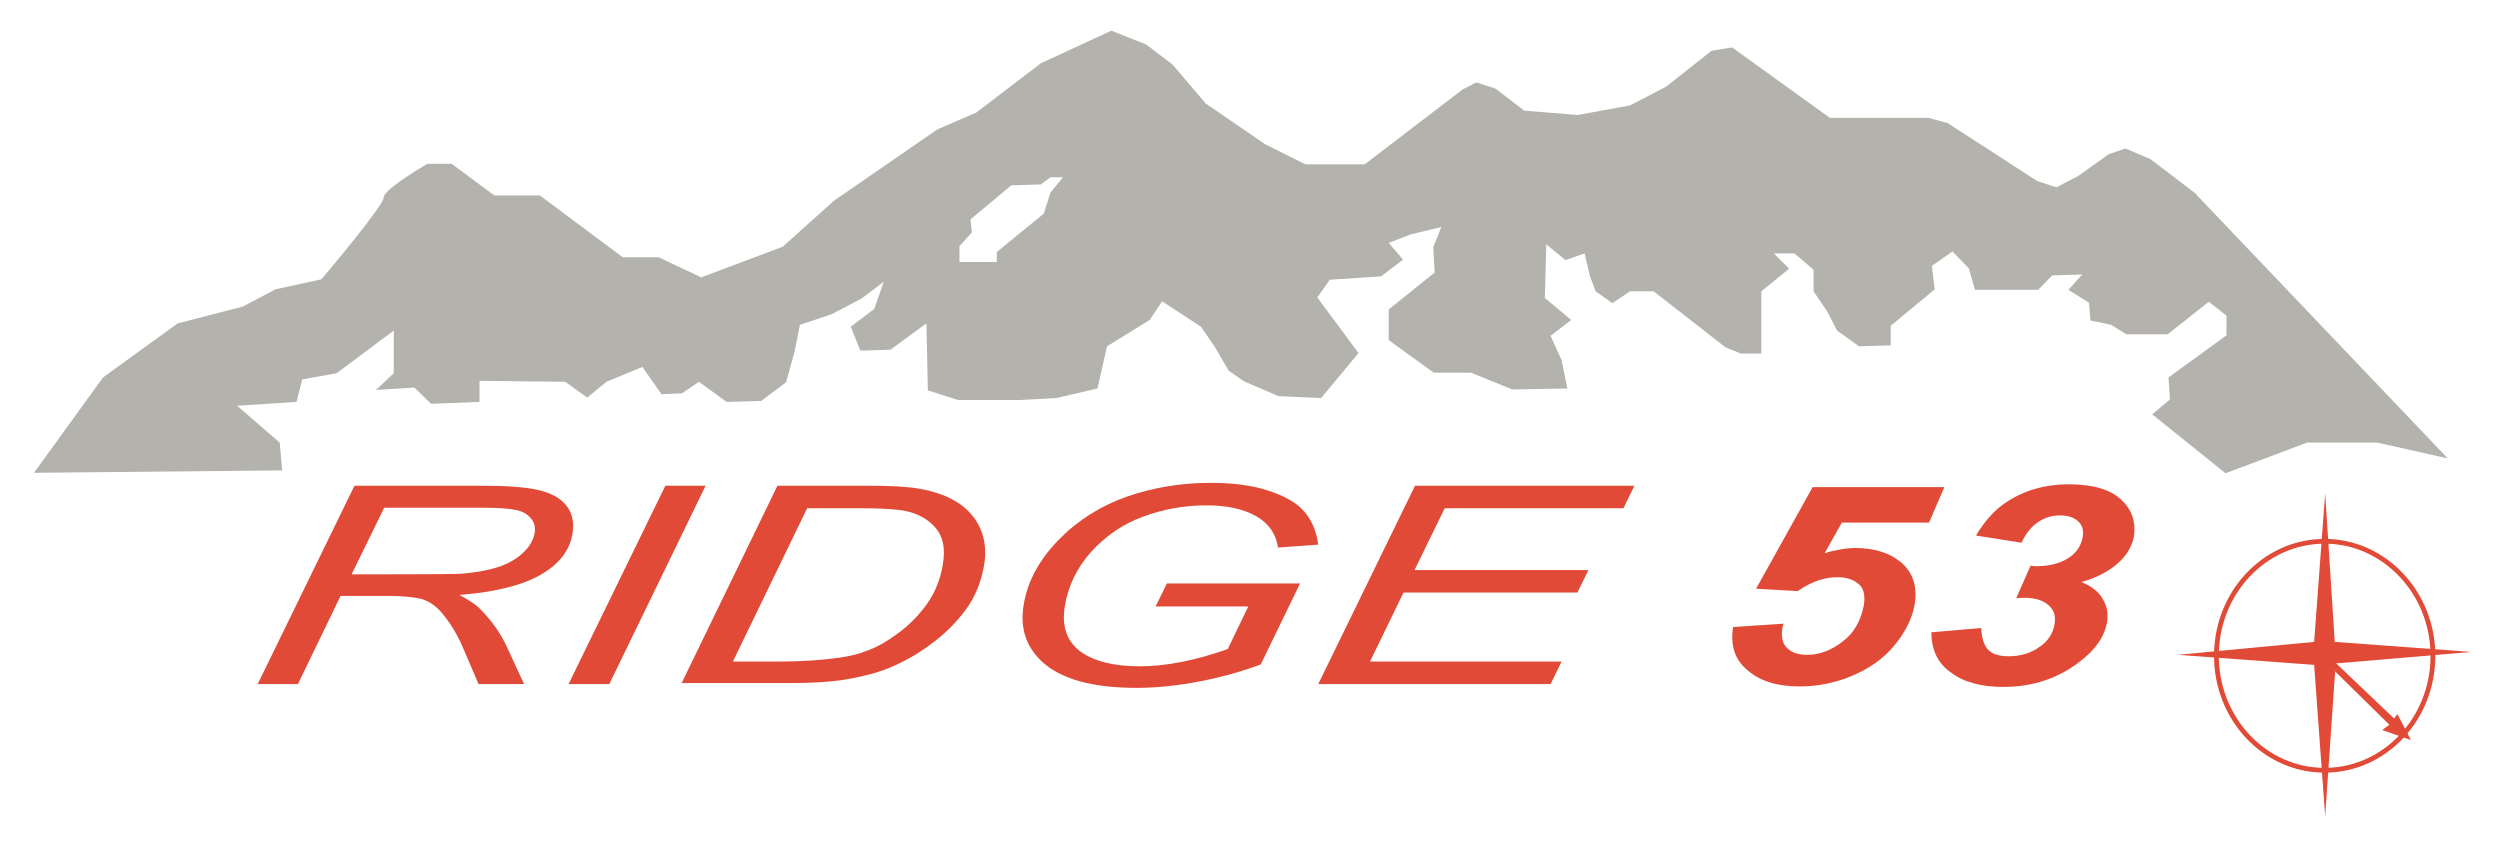 <svg xmlns="http://www.w3.org/2000/svg" viewBox="0 0 521.9 176.5"><g fill="#e14a36"><path d="m53.8 142.8 20.2-41.4h26.6c5.3 0 9.2.3 11.8.9s4.6 1.7 5.8 3.2c1.3 1.6 1.7 3.6 1.3 6-.6 3.4-2.7 6.2-6.5 8.4-3.7 2.2-9.4 3.7-17.1 4.3 2.1 1.1 3.7 2.2 4.7 3.3 2.3 2.4 4 4.9 5.2 7.5l3.6 7.8h-9.5l-3.3-7.7c-1.2-2.8-2.7-5.2-4.4-7.2-1.2-1.4-2.5-2.3-4-2.8-1.4-.4-3.8-.7-7.2-.7h-9.9l-8.9 18.4zm19.6-22.9s20.7 0 22.4-.1c3.2-.2 5.9-.7 8.1-1.4s3.9-1.7 5.3-3c1.3-1.2 2.1-2.6 2.4-4 .2-1.2 0-2.3-.7-3.1-.7-.9-1.7-1.5-3-1.8s-3.6-.5-6.8-.5h-20.9z"></path><path d="m118.7 142.8 20.2-41.4h8.4l-20.1 41.4z"></path><path d="m142.2 142.8 20.1-41.4h19.1c4.6 0 8.1.2 10.4.6 3.4.6 6.2 1.6 8.4 3.1s3.7 3.4 4.6 5.6 1.1 4.8.6 7.5c-.6 3.3-1.8 6.4-3.8 9.1s-4.4 5.1-7.3 7.2c-2.8 2.1-5.7 3.7-8.6 4.9s-6.3 2-10.1 2.6c-2.9.4-6.4.6-10.5.6h-22.9zm10.8-4.7h10c4.5 0 8.6-.3 12.2-.8 2.2-.3 4.2-.8 5.9-1.5 2.2-.8 4.2-2 6.1-3.4 2.5-1.8 4.6-3.9 6.3-6.3s2.8-5.1 3.3-8.1c.6-3.4.1-5.9-1.4-7.7s-3.6-3-6.2-3.6c-2-.4-5.1-.6-9.5-.6h-11.2z"></path><path d="m241.3 126.5 2.3-4.7h27.8l-8.2 16.9c-3.7 1.4-7.9 2.6-12.5 3.5s-9.1 1.4-13.4 1.4c-9.2 0-15.8-1.8-19.8-5.5-3.3-3.1-4.6-7-3.8-11.8.8-5 3.3-9.5 7.3-13.6s8.8-7.1 14.2-9 11.3-2.9 17.6-2.9c4.5 0 8.5.5 11.9 1.6s5.9 2.5 7.5 4.3 2.6 4.1 3 7l-8.4.6c-.4-2.8-1.9-5-4.5-6.5s-6-2.3-10.5-2.3c-4.6 0-9 .8-13.3 2.4s-7.8 4.1-10.8 7.4c-2.9 3.3-4.7 7-5.4 11.2s.4 7.3 3.1 9.4c2.8 2.1 7 3.2 12.5 3.2s11.6-1.2 18.4-3.6l4.3-8.9h-19.3z"></path><path d="m275.2 142.8 20.2-41.4h45.8l-2.3 4.7h-37.3l-6.3 12.9h36.3l-2.3 4.7h-36.3l-7 14.4h40l-2.3 4.7z"></path><path d="m361.8 130.9 10.5-.7c-.1.4-.1.7-.2.8-.3 1.9 0 3.4 1 4.3 1 1 2.4 1.4 4.2 1.4 2.5 0 5-.9 7.4-2.8 2.4-1.8 3.8-4.4 4.4-7.6.3-1.9 0-3.4-1-4.3s-2.5-1.5-4.4-1.5c-1.4 0-2.8.2-4.2.7s-2.8 1.2-4.2 2.2l-8.7-.5 11.8-21.2h27.5l-3.2 7.4h-18.2l-3.6 6.4c1.1-.4 2.2-.6 3.3-.8s2.1-.3 3.1-.3c4.2 0 7.4 1.1 9.8 3.2 2.3 2.1 3.2 5 2.6 8.6-.5 2.9-1.9 5.7-4.2 8.5s-5.3 4.9-8.9 6.4-7.2 2.2-10.9 2.2c-4.7 0-8.3-1.1-10.9-3.4-2.6-2.1-3.6-5.1-3-9z"></path><path d="m403.2 132 10.4-.9c.1 2.2.6 3.7 1.5 4.6s2.4 1.3 4.2 1.3c2.4 0 4.6-.6 6.4-1.9 1.8-1.2 2.9-2.8 3.2-4.8.3-1.7-.1-3-1.3-4-1.1-1-2.8-1.5-5-1.5-.5 0-1.1 0-1.7.1l3-6.8c.4 0 .7.1 1.1.1 2.9 0 5.1-.6 6.8-1.7s2.7-2.6 3-4.5c.2-1.3-.1-2.4-1-3.2s-2.1-1.2-3.8-1.2c-1.5 0-3 .4-4.4 1.3s-2.6 2.3-3.6 4.4l-9.5-1.5c1.8-3 3.9-5.4 6.4-7 3.8-2.5 8.1-3.7 13-3.7 5 0 8.7 1.1 10.9 3.2 2.3 2.1 3.1 4.7 2.7 7.6-.4 2.1-1.5 4.1-3.5 5.8s-4.5 3-7.5 3.8c2.2.9 3.7 2.1 4.5 3.6.9 1.5 1.1 3 .9 4.6-.5 3.1-2.4 5.9-5.7 8.4-4.5 3.5-9.8 5.3-16 5.3-4.6 0-8.3-1-10.9-3-2.8-1.9-4.1-4.8-4.1-8.4z"></path></g><path stroke="#e14a36" fill="none" d="m507.9 136.9c0 13.2-10.1 23.9-22.6 23.9s-22.6-10.7-22.6-23.9 10.1-23.9 22.6-23.9c12.4 0 22.6 10.7 22.6 23.9z"></path><path fill="#e14a36" d="m486.5 139.2 12.3 12.1-1.5 1.1 6 2.1-2.8-5.4-.7.9-12.3-11.7z"></path><path fill="#e14a36" d="m485.4 103 2 31 28.5 2.1-28.3 2.4-2.2 31.9-2.3-31.6-28.5-2.1 28.5-2.7z"></path><path fill="#b3b2ad" d="m458.1 40.2-9.2-7-5.2-2.2-3.5 1.2-6.3 4.5-4.6 2.4-4-1.3-18.7-12.1-4-1.1h-20.6l-20.4-14.7-4.3.7-9.5 7.5-7.5 3.9-10.9 2-11.2-.9-6-4.6-4-1.3-2.9 1.5-20.4 15.6h-12.4l-8.4-4.2-12.4-8.5-6.9-8.1-5.5-4.2-7.3-2.9-14.7 6.8-13.5 10.3-8.1 3.5-21.6 14.9-10.7 9.6-17 6.4-8.9-4.2h-7.5l-17.3-12.9h-9.5l-8.9-6.6h-5.1s-9.1 5.3-9.1 7c0 1.8-13 17.1-13 17.1l-9.6 2.1-6.8 3.6-13.6 3.5-15.6 11.3-14.4 19.9 51.8-.5-.5-5.8-8.9-7.7 12.4-.8 1.2-4.7 7.2-1.3 11.9-8.9v8.9l-3.7 3.5 8-.5 3.5 3.4 10.1-.4v-4.4l17.9.2 4.6 3.3 4-3.3 7.5-3.1 4 5.7 4.3-.2 3.5-2.4 5.8 4.2 7.2-.2 5.2-3.9 1.7-6.1 1.2-5.9 6.6-2.2 6.3-3.3 4.6-3.5-2 5.7-4.9 3.7 2 5 6.3-.2 7.5-5.5.3 14 6.3 2h13l7.5-.4 8.6-2 2-8.8 8.9-5.5 2.6-3.9 8.1 5.3 2.9 4.2 2.9 5 3.2 2.2 7.2 3.1 8.9.4 7.8-9.4-8.6-11.6 2.6-3.7 10.7-.7 4.6-3.5-3-3.5 4.7-1.8 6.3-1.5-1.7 4.2.3 5.3-9.6 7.7v6.4l9.4 6.8h7.8l8.6 3.5 11.5-.2-1.2-5.9-2.3-5.1 4.3-3.3-5.5-4.6.3-11.2 4 3.3 4-1.4 1.1 4.7 1.2 3.2 3.5 2.5 3.7-2.5h4.9l15 11.7 3.2 1.3h4.3v-13l5.8-4.7-3.2-3.2h4.3l4 3.4v4.5l2.9 4.3 2 3.9 4.6 3.3 6.6-.2v-4.1l9.2-7.6-.6-4.9 4.3-3 3.4 3.5 1.3 4.5h13.2l2.9-3 6.3-.2-2.9 3.2 4.3 2.7.3 3.7 4.3.9 3.2 2h8.6l8.6-6.8 3.7 2.9v4.1l-12.1 8.8.3 4.6-3.7 3.1 15.3 12.3 17-6.4h14.7l14.7 3.3zm-238.8 0-1.4 4.4-9.8 8v2.1h-7.8v-3.3l2.6-2.9-.3-2.7 8.5-7.1 6.2-.2 2-1.5h2.6z"></path></svg>
